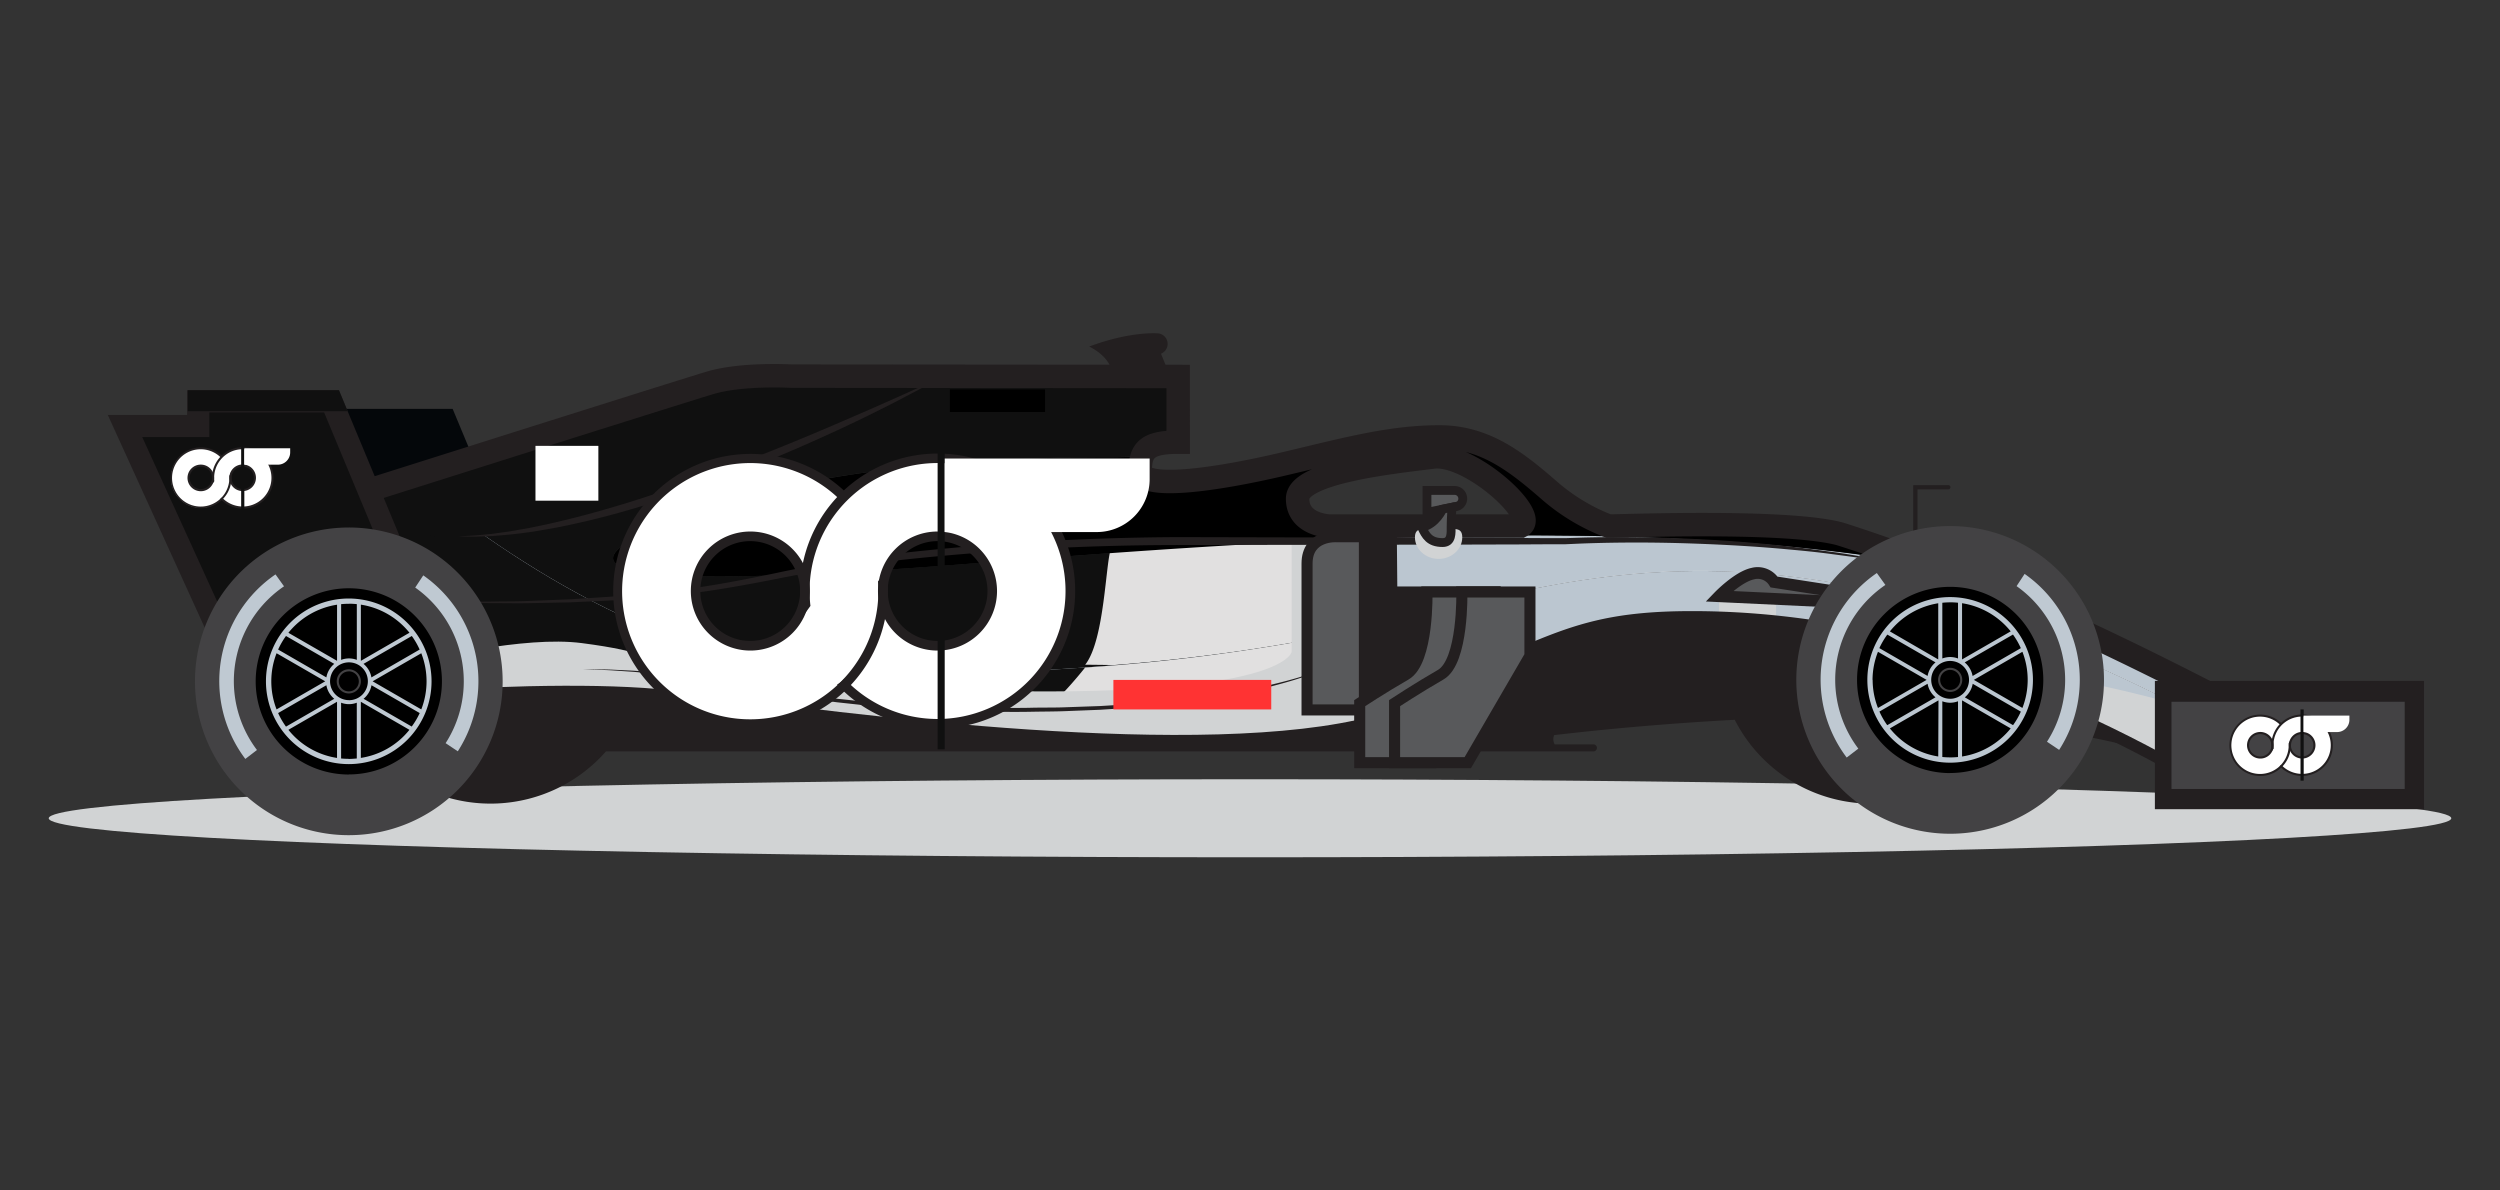 <?xml version="1.0" encoding="UTF-8"?> <svg xmlns="http://www.w3.org/2000/svg" viewBox="0 0 840 400"><rect x="0" y="0" width="840" height="400" fill="#333333" stroke="none"/><defs><style>.cls-1{isolation:isolate;}.cls-2{fill:#04070a;}.cls-3{fill:#101010;}.cls-4{fill:#e1e0e0;}.cls-5{fill:#bbc6d0;}.cls-6,.cls-8{fill:#d1d3d4;}.cls-15,.cls-7{fill:#231f20;}.cls-8{mix-blend-mode:multiply;}.cls-11,.cls-14,.cls-16,.cls-9{fill:#58595b;}.cls-10,.cls-11,.cls-14,.cls-15,.cls-16,.cls-9{stroke:#231f20;stroke-miterlimit:10;}.cls-9{stroke-width:3.94px;}.cls-10{fill:none;stroke-width:7.88px;}.cls-11{stroke-width:7.44px;}.cls-12{fill:#434244;}.cls-13{fill:#bfc9d2;}.cls-14{stroke-width:2.97px;}.cls-15,.cls-16{stroke-width:3.72px;}.cls-17{fill:#fff;}.cls-18{fill:#f33;}</style></defs><g class="cls-1"><g id="image"><polygon class="cls-2" points="176.43 195.85 152.09 137.38 107.3 137.38 107.3 145.66 82.7 145.66 121.8 231.46 176.43 195.85"></polygon><path class="cls-3" d="M648.29,190c-100.32-18.18-229.41-7.78-327.8-.21-131.67,10.13-131.89-1-89.21-16.9s99.34-19.28,141.29-19.28c3.77,0,7.53-.13,11.25-.36,1.35-3.47,4.84-4.71,12.05-4.71V126.5l-130.1-.12s-16.32-.94-27,2.2c-6.33,1.86-59.28,18.59-101.4,31.92C165.53,184,224.33,226,285.76,226c0,0,83.2,3.61,164.22-13,75.77-15.55,148.38-55.15,317.2,43.3H785.3S715.35,216,648.29,190Z"></path><path class="cls-4" d="M648.29,190c-75.29-13.64-192.35-11.19-274.92-5.91-1.92,4.53-2.14,30.88-8.74,39.25,0,0,9.5.09,9.46.14A643.8,643.8,0,0,0,450,213c75.77-15.55,148.38-55.15,317.2,43.3H785.3S715.35,216,648.29,190Z"></path><path class="cls-5" d="M648.29,190c-63.2-11.45-137.83-11.56-209-8.18V215q5.34-1,10.69-2.08c75.77-15.55,148.38-55.15,317.2,43.3H785.3S715.35,216,648.29,190Z"></path><path d="M231.28,172.92c-42.68,15.91-42.46,27,89.21,16.9,98.39-7.57,227.48-18,327.8.21-10.17-3.94-20.27-7.55-30-10.64-17.78-4.79-72.76-2.63-77.76-2.63a66.67,66.67,0,0,1-19.1-11.28c-11.28-9.81-22-18.67-37.77-18.67-17.29,0-33.42,4.69-53.62,9.38-20.59,4.78-46.86,8.87-46.86,1.77a13.21,13.21,0,0,1,.69-4.68c-3.72.23-7.48.36-11.25.36C330.62,153.64,274,157,231.28,172.92Zm250.21-19.34c12.3-1.54,35.88,19.76,29.5,23.18H446.83S436,176.55,436,167.57,468.13,155.25,481.49,153.58Z"></path><path class="cls-5" d="M450,213c-81,16.64-164.22,13-164.22,13-61.43,0-120.23-42-148.38-65.49L84.54,177.24H82.7l57.11,55c34-2.14,68-2.86,90.09.24,59.59,8.36,185.23,24.28,238.22,6.06s57.61-29.27,100.4-29.27c34.69,0,89.46,6.77,158.32,44.09,6.62,1.71,10.57,2.88,10.57,2.88h29.77C598.36,157.81,525.75,197.41,450,213Z"></path><path class="cls-3" d="M514.28,198c-22.6,4.55-43.33,10.7-64.3,15-81,16.64-164.22,13-164.22,13-61.43,0-120.23-42-148.38-65.49L84.54,177.24H82.7l57.11,55c34-2.14,68-2.86,90.09.24,59.59,8.36,185.23,24.28,238.22,6.06,21.35-7.35,34.85-13.53,46.16-18.28Z"></path><path class="cls-4" d="M450,213a663.55,663.55,0,0,1-85.4,11.29A135.23,135.23,0,0,1,344.14,245c48,3.25,96.06,3.13,124-6.47,21.35-7.35,34.85-13.53,46.16-18.28V198C491.68,202.51,471,208.66,450,213Z"></path><ellipse class="cls-6" cx="420" cy="274.94" rx="403.63" ry="13.11"></ellipse><path class="cls-7" d="M717.77,248.61a406.93,406.93,0,0,0-38.84-17.46h0c-30.56-11.81-62.89-19.71-95.68-21.45-12.79-.71-25.83-.81-38.52,1.17a118.13,118.13,0,0,0-26,7.58c-10.56,4.27-20.93,9-31.54,13.12-7.45,2.92-15,5.84-22.66,8.14a139.45,139.45,0,0,1-18.3,4c-27.54,4.29-55.88,3.73-83.64,2.4-30.45-1.46-60.8-4.48-91.05-8.13-9.28-1.14-18.57-2.29-27.83-3.57-9.58-1.29-19.12-2.74-28.77-3.34h0c-21.06-1.3-48.06-.5-75.09,1.2l-8.92-8.59L126,219H113.16a51.66,51.66,0,0,0,90.45,33.47H535.39a1.18,1.18,0,0,0,0-2.36h-13a3.42,3.42,0,0,1-.18-3.11c16-1.88,36.53-3.84,60.66-5.15a51.66,51.66,0,0,0,91.48,1.05,474.36,474.36,0,0,1,52.49,10.51c-3-1.63-6-3.21-9.07-4.77C716.6,248,718.68,249.08,717.77,248.61Z"></path><path class="cls-7" d="M643.57,187.73a.71.71,0,0,1-.72-.71V163h11.69a.72.72,0,1,1,0,1.43H644.28V187A.71.71,0,0,1,643.57,187.73Z"></path><path class="cls-7" d="M390.1,118.85a3.56,3.56,0,0,0-1.33-6.86s-9.13-.69-22.8,4.45c0,0,7.9,3.57,7.64,9.81H393.1Z"></path><path class="cls-8" d="M596.76,210.78V200.34H577.61v9.11C583.53,209.65,589.92,210.06,596.76,210.78Z"></path><path class="cls-9" d="M620,199.26l-23.91-3.7a6.5,6.5,0,0,0-7.17-2.82c-5,1.08-11.3,7.6-11.3,7.6l42.38,2Z"></path><path class="cls-3" d="M317.06,126.43l-51.29-.05s-16.32-.94-27,2.2S84.54,177.24,84.54,177.24H82.7L84.56,179c20.79.44,44,.87,67.15,1.2C207,181,285.82,142.82,317.06,126.43Z"></path><path class="cls-7" d="M154,180.22l1.94-.11c1.26-.09,3.13-.1,5.47-.36l3.88-.37,4.56-.63c1.62-.2,3.34-.54,5.15-.86l2.79-.48,2.9-.6c2-.4,4-.82,6.15-1.35s4.31-1,6.55-1.59,4.54-1.16,6.87-1.84,4.73-1.32,7.14-2.06c4.84-1.42,9.8-3.06,14.83-4.73s10.1-3.48,15.16-5.33,10.1-3.75,15-5.7,9.79-3.87,14.46-5.81c9.35-3.85,18-7.58,25.43-10.84s13.58-6,17.86-8l6.74-3.12s-2.34,1.36-6.51,3.59S300.25,135.41,293,139s-15.85,7.59-25.15,11.63c-4.66,2-9.48,4.07-14.43,6s-10,3.92-15.07,5.81-10.2,3.62-15.27,5.28c-2.54.82-5,1.64-7.56,2.37s-5,1.49-7.43,2.16-4.85,1.34-7.23,1.92-4.7,1.15-7,1.65-4.49,1-6.65,1.4-4.23.78-6.24,1.1-3.93.64-5.77.84-3.58.47-5.23.57l-4.61.38-3.93.15c-2.37.15-4.22,0-5.49,0Z"></path><path class="cls-10" d="M785.3,256.26s-92.78-53.41-167.06-76.87c-17.78-4.79-72.76-2.63-77.76-2.63a66.67,66.67,0,0,1-19.1-11.28c-11.28-9.81-22-18.67-37.77-18.67-17.29,0-33.42,4.69-53.62,9.38-20.59,4.78-46.86,8.87-46.86,1.77s2.92-9.39,12.74-9.39V126.5l-130.1-.12s-16.32-.94-27,2.2S84.54,177.24,84.54,177.24H82.7l57.11,55c34-2.14,68-2.86,90.09.24,59.59,8.36,185.23,24.28,238.22,6.06s57.61-29.27,100.4-29.27c34.69,0,89.46,6.77,158.32,44.09,6.62,1.71,10.57,2.88,10.57,2.88ZM511,176.76H446.83S436,176.55,436,167.57s32.16-12.32,45.52-14C493.79,152,517.37,173.34,511,176.76Z"></path><polygon class="cls-3" points="135.73 193.32 111.39 134.83 66.6 134.83 66.6 143.12 42 143.12 81.1 228.92 135.73 193.32"></polygon><path class="cls-7" d="M79.5,234.41l-43.29-95H62.87V131.1h51l26.48,63.65ZM47.79,146.85l34.9,76.58,48.41-31.54-22.2-53.33H70.33v8.29Z"></path><polygon class="cls-3" points="116.81 138.16 113.88 131.1 63.09 131.1 63.09 138.16 116.81 138.16"></polygon><path class="cls-8" d="M775.94,256.26c-5.88-3.61-11.49-6.78-16.68-9.32-26.71-13.09-77.22-22-115-27.19,24.42,6.61,52.11,17.13,82.56,33.63,6.62,1.71,10.57,2.88,10.57,2.88Z"></path><rect class="cls-11" x="727.76" y="232.5" width="83" height="35.67"></rect><path class="cls-8" d="M434,182.3V219s-2.25,17.26-121.3,12.49S240.89,222,195.48,216.08c-19.53-2.53-50.66,5.35-64.59,7.59l8.92,8.59c34-2.14,68-2.86,90.09.24,57.17,8,175.09,23,231.38,8.11V181.42Z"></path><path class="cls-7" d="M145,202.1l5.67,0c3.69,0,9.11.13,16,0,3.45-.07,7.26,0,11.41-.2l13.43-.53c4.79-.32,9.89-.6,15.25-1l8.24-.74,4.27-.38,4.34-.51c11.78-1.15,24.29-3.5,37.55-6.28,6.61-1.46,13.51-2.6,20.54-3.8l10.69-1.55c3.6-.52,7.25-.89,10.92-1.34a887.6,887.6,0,0,1,92.53-5.3l92.59.22,21.76.07,10.55.06,5.18,0,5.07-.16c13.58-.38,26.4-.12,38.23.43s22.64,1.44,32.19,2.55c4.77.53,9.23,1.15,13.35,1.69s7.9,1.19,11.29,1.77l9.06,1.67c2.63.5,4.85,1,6.66,1.41l5.53,1.21-5.56-1.06c-1.82-.33-4.05-.81-6.69-1.25l-9.08-1.46c-3.41-.52-7.19-1-11.3-1.55s-8.59-1-13.37-1.43c-9.55-.91-20.35-1.58-32.15-2s-24.59-.51-38.09,0l-5.14.23-5.18,0-10.55.06-21.76.06-92.58.14a886.8,886.8,0,0,0-92.27,4.92c-3.66.44-7.31.79-10.89,1.3L282,190.85c-7,1.12-13.84,2.17-20.48,3.54-13.27,2.63-26,4.86-37.77,5.87l-4.37.46-4.29.33-8.27.62c-5.38.31-10.5.49-15.3.72l-13.45.27c-4.16.08-8,0-11.43,0-6.9,0-12.31-.28-16-.37Z"></path><path d="M692.27,228.07a37,37,0,1,1-37-37A37,37,0,0,1,692.27,228.07Z"></path><path class="cls-12" d="M655.26,176.76a51.69,51.69,0,1,0,51.68,51.69A51.69,51.69,0,0,0,655.26,176.76Zm0,83a31.29,31.29,0,1,1,31.29-31.28A31.29,31.29,0,0,1,655.26,259.73Z"></path><path class="cls-12" d="M655.26,232.5a4.06,4.06,0,1,1,4.06-4.05A4.06,4.06,0,0,1,655.26,232.5Zm0-7.41a3.36,3.36,0,1,0,3.36,3.36A3.36,3.36,0,0,0,655.26,225.09Z"></path><path class="cls-5" d="M655.26,200.62a27.82,27.82,0,1,0,27.81,27.83A27.85,27.85,0,0,0,655.26,200.62ZM679,217.78l-16.21,9.35a7.68,7.68,0,0,0-2.65-4.56l16.22-9.36A26.23,26.23,0,0,1,679,217.78Zm-23.75,17a6.35,6.35,0,1,1,6.34-6.34A6.36,6.36,0,0,1,655.26,234.79Zm4-32.1a26.06,26.06,0,0,1,16.34,9.46l-16.34,9.43Zm-4-.3a25.64,25.64,0,0,1,2.64.14v18.73a7.73,7.73,0,0,0-2.64-.49,7.63,7.63,0,0,0-2.63.49V202.53A25.15,25.15,0,0,1,655.26,202.39Zm-4,.3v18.89L635,212.15A26.09,26.09,0,0,1,651.29,202.69Zm-17.14,10.52,16.22,9.36a7.7,7.7,0,0,0-2.66,4.56l-16.21-9.35A26.28,26.28,0,0,1,634.15,213.21Zm-4.94,15.24A25.93,25.93,0,0,1,631,219l16.34,9.44L631,237.88A25.92,25.92,0,0,1,629.21,228.45Zm2.29,10.66,16.21-9.35a7.64,7.64,0,0,0,2.66,4.55l-16.22,9.36A25.83,25.83,0,0,1,631.5,239.11Zm19.79,15.08A26.07,26.07,0,0,1,635,244.74l16.33-9.42Zm4,.3c-.9,0-1.77-.05-2.63-.13V235.63a7.63,7.63,0,0,0,2.63.49,7.73,7.73,0,0,0,2.64-.49v18.73C657,254.44,656.15,254.49,655.26,254.49Zm4-.3V235.32l16.34,9.42A26.09,26.09,0,0,1,659.22,254.19Zm17.15-10.52-16.22-9.36a7.63,7.63,0,0,0,2.65-4.55L679,239.11A25.79,25.79,0,0,1,676.37,243.67Zm-13.18-15.22L679.53,219a26,26,0,0,1,0,18.87Z"></path><path class="cls-13" d="M693.89,228.45a38.41,38.41,0,0,1-6.1,20.77l4.08,2.74a43.42,43.42,0,0,0-11.6-59.13l-2.7,4.11A38.57,38.57,0,0,1,693.89,228.45Z"></path><path class="cls-13" d="M616.63,228.45a38.58,38.58,0,0,1,16.86-31.91l-2.87-4a43.44,43.44,0,0,0-10.13,62l3.91-3A38.38,38.38,0,0,1,616.63,228.45Z"></path><path class="cls-8" d="M475.42,180.54c0,4,3.57,7.25,7.95,7.25s7.95-3.24,7.95-7.25-3.51-2.53-7.89-2.53S475.42,176.54,475.42,180.54Z"></path><path class="cls-14" d="M488.57,164.79h-9.11v7.37l9.11-1.88a2.75,2.75,0,1,0,0-5.49Z"></path><path class="cls-14" d="M484.72,171.08s-2.17,5.07-7,6.12c1.31,2.69,2.51,5.1,7,5.1,3.16,0,2.86-3.24,2.86-5.52s.3-6.35.3-6.35Z"></path><path d="M151.71,228.92a34.51,34.51,0,1,1-34.51-34.5A34.51,34.51,0,0,1,151.71,228.92Z"></path><path class="cls-12" d="M117.2,177.24a51.69,51.69,0,1,0,51.69,51.68A51.68,51.68,0,0,0,117.2,177.24Zm0,83a31.29,31.29,0,1,1,31.29-31.29A31.28,31.28,0,0,1,117.2,260.21Z"></path><path class="cls-12" d="M117.2,233a4.06,4.06,0,1,1,4.06-4.06A4.06,4.06,0,0,1,117.2,233Zm0-7.41a3.36,3.36,0,1,0,3.36,3.35A3.37,3.37,0,0,0,117.2,225.57Z"></path><path class="cls-13" d="M117.2,201.1A27.82,27.82,0,1,0,145,228.92,27.86,27.86,0,0,0,117.2,201.1ZM141,218.25l-16.2,9.36a7.61,7.61,0,0,0-2.66-4.55l16.23-9.37A26.1,26.1,0,0,1,141,218.25Zm-23.75,17a6.35,6.35,0,1,1,6.35-6.35A6.35,6.35,0,0,1,117.2,235.27Zm4-32.09a26.06,26.06,0,0,1,16.33,9.44l-16.33,9.44Zm-4-.31a25.49,25.49,0,0,1,2.64.14v18.73a7.33,7.33,0,0,0-5.27,0V203A25.29,25.29,0,0,1,117.2,202.87Zm-4,.31v18.88L96.9,212.62A26.1,26.1,0,0,1,113.24,203.18ZM96.09,213.69l16.22,9.37a7.6,7.6,0,0,0-2.65,4.55l-16.21-9.36A26.8,26.8,0,0,1,96.09,213.69Zm-4.93,15.23a25.91,25.91,0,0,1,1.77-9.43l16.34,9.43-16.34,9.44A25.93,25.93,0,0,1,91.16,228.92Zm2.29,10.67,16.21-9.35a7.6,7.6,0,0,0,2.65,4.55l-16.22,9.36A26.42,26.42,0,0,1,93.45,239.59Zm19.79,15.08a26,26,0,0,1-16.34-9.45l16.34-9.43Zm4,.3c-.89,0-1.77-.05-2.63-.12V236.11a7.33,7.33,0,0,0,5.27,0v18.74C119,254.92,118.1,255,117.2,255Zm4-.3V235.79l16.33,9.43A26,26,0,0,1,121.17,254.67Zm17.15-10.52-16.23-9.36a7.64,7.64,0,0,0,2.66-4.55l16.2,9.35A25.74,25.74,0,0,1,138.32,244.15Zm-13.19-15.23,16.35-9.43a26,26,0,0,1,0,18.87Z"></path><path class="cls-13" d="M155.83,228.93a38.33,38.33,0,0,1-6.1,20.77l4.09,2.74a43.43,43.43,0,0,0-11.6-59.12l-2.71,4.1A38.53,38.53,0,0,1,155.83,228.93Z"></path><path class="cls-13" d="M78.57,228.93A38.59,38.59,0,0,1,95.43,197l-2.86-4a43.45,43.45,0,0,0-10.14,62l3.91-3A38.42,38.42,0,0,1,78.57,228.93Z"></path><path class="cls-7" d="M448.8,222.88a27.66,27.66,0,0,1-2.56,1.31,76.67,76.67,0,0,1-7.55,3c-3.3,1.19-7.4,2.36-12.13,3.59-2.36.6-4.9,1.14-7.57,1.76s-5.52,1.07-8.48,1.58-6.06,1-9.27,1.42-6.53.87-10,1.22-6.94.71-10.55,1l-11,.72-11.43.45c-3.86.16-7.77.14-11.71.22s-7.93.06-11.91,0-8-.05-12-.22c-8-.23-16-.64-23.88-1.26-3.93-.32-7.83-.62-11.68-1.07l-5.72-.62-5.64-.73c-7.44-1-14.6-2.21-21.37-3.41s-13.17-2.36-19.09-3.31-11.37-1.69-16.22-2.19c-2.42-.23-4.69-.5-6.79-.65l-5.78-.39c-3.5-.24-6.25-.25-8.12-.34l-2.88-.1,2.88,0c1.87.06,4.63,0,8.13.18l5.79.28c2.11.11,4.38.34,6.82.52,4.86.41,10.33,1.05,16.28,1.91s12.36,2,19.14,3.11L265,232.57c3.57.49,7.21,1.08,10.93,1.53l5.62.71,5.71.6c3.83.43,7.72.72,11.64,1,7.85.59,15.83,1,23.82,1.17,4,.15,8,.16,12,.22s7.94.1,11.88,0,7.84,0,11.69-.17l11.4-.4,11-.68,10.53-.88c3.42-.3,6.73-.74,9.94-1.09s6.29-.89,9.26-1.3,5.78-1,8.47-1.47,5.22-1.05,7.59-1.6c4.74-1.12,8.85-2.2,12.17-3.31a78.88,78.88,0,0,0,7.61-2.82C447.93,223.38,448.8,222.88,448.8,222.88Z"></path><polygon class="cls-15" points="467.65 198.92 467.48 180.34 458.44 180.34 458.44 238.56 491.75 238.56 502.34 220.33 502.34 198.92 467.65 198.92"></polygon><path class="cls-16" d="M449.08,180.34s-9.91-.71-9.91,9v49.2h19.27V180.34Z"></path><path class="cls-16" d="M479.46,198.92s.58,23.36-7.12,27.78-15.48,9.55-15.48,9.55v20h24.6l20.88-35.93V198.92Z"></path><path class="cls-16" d="M491.18,198.92s.58,23.36-7.11,27.78-15.49,9.55-15.49,9.55v20h24.6l20.88-35.93V198.92Z"></path><rect class="cls-17" x="179.92" y="149.81" width="21.13" height="18.42"></rect><polyline points="319.16 138.44 319.16 130.85 351.13 130.85 351.13 138.44"></polyline><rect class="cls-12" x="729.62" y="235.79" width="78.36" height="29.3"></rect><path class="cls-17" d="M252.08,154a44.6,44.6,0,1,0,44.6,44.59A44.59,44.59,0,0,0,252.08,154Zm0,63a18.37,18.37,0,1,1,18.37-18.37A18.36,18.36,0,0,1,252.08,217Z"></path><path class="cls-17" d="M315,154a44.6,44.6,0,1,0,44.6,44.59A44.59,44.59,0,0,0,315,154Zm0,63a18.37,18.37,0,1,1,18.37-18.37A18.36,18.36,0,0,1,315,217Z"></path><path class="cls-7" d="M232.12,198.59a20,20,0,1,0,20-20A20,20,0,0,0,232.12,198.59Zm36.73,0a16.77,16.77,0,1,1-16.77-16.77A16.79,16.79,0,0,1,268.85,198.59Z"></path><path class="cls-7" d="M295,195.36c.08,1.07.13,2.14.13,3.23a43.05,43.05,0,1,1-12.61-30.39,18.07,18.07,0,0,1,2.46-2,46.14,46.14,0,1,0,12.51,23.74A10.16,10.16,0,0,1,295,195.36Z"></path><path class="cls-7" d="M315,152.4a46.2,46.2,0,0,0-45.27,55.37,6.16,6.16,0,0,1,.92-1.89c.56-.76,1.11-1.53,1.66-2.3a43,43,0,1,1,42.69,38A42.83,42.83,0,0,1,283.72,228a10.67,10.67,0,0,1-2.42,2l-.06,0A46.18,46.18,0,1,0,315,152.4Z"></path><path class="cls-7" d="M335,198.59a20,20,0,1,0-20,20A20,20,0,0,0,335,198.59Zm-36.74,0A16.77,16.77,0,1,1,315,215.36,16.8,16.8,0,0,1,298.27,198.59Z"></path><rect class="cls-3" x="315.04" y="144.79" width="2.38" height="106.98"></rect><path class="cls-17" d="M317.43,154.06h68.85a0,0,0,0,1,0,0V161a17.77,17.77,0,0,1-17.77,17.77H317.43a0,0,0,0,1,0,0v-24.7a0,0,0,0,1,0,0Z"></path><path class="cls-17" d="M67.48,150.6a10,10,0,1,0,10,10A10,10,0,0,0,67.48,150.6Zm0,14.08a4.11,4.11,0,1,1,4.11-4.11A4.11,4.11,0,0,1,67.48,164.68Z"></path><path class="cls-17" d="M81.57,150.6a10,10,0,1,0,10,10A10,10,0,0,0,81.57,150.6Zm0,14.08a4.11,4.11,0,1,1,4.1-4.11A4.11,4.11,0,0,1,81.57,164.68Z"></path><path class="cls-7" d="M63,160.57a4.47,4.47,0,1,0,4.47-4.46A4.47,4.47,0,0,0,63,160.57Zm8.22,0a3.75,3.75,0,1,1-3.75-3.75A3.76,3.76,0,0,1,71.23,160.57Z"></path><path class="cls-7" d="M77.07,159.85q0,.36,0,.72a9.63,9.63,0,1,1-2.82-6.8,3.48,3.48,0,0,1,.55-.45,10.24,10.24,0,1,0,2.8,5.31A2.37,2.37,0,0,1,77.07,159.85Z"></path><path class="cls-7" d="M81.57,150.24a10.35,10.35,0,0,0-10.34,10.33,10,10,0,0,0,.21,2.06,1.22,1.22,0,0,1,.2-.43l.37-.51a10.37,10.37,0,0,1-.06-1.12,9.63,9.63,0,1,1,2.61,6.58,2.17,2.17,0,0,1-.55.45h0a10.33,10.33,0,1,0,7.57-17.36Z"></path><path class="cls-7" d="M86,160.57A4.47,4.47,0,1,0,81.57,165,4.46,4.46,0,0,0,86,160.57Zm-8.22,0a3.76,3.76,0,1,1,3.76,3.76A3.76,3.76,0,0,1,77.81,160.57Z"></path><rect class="cls-3" x="81.03" y="148.54" width="1.07" height="23.93"></rect><path class="cls-17" d="M82.1,150.61H97.5a0,0,0,0,1,0,0V152a4.13,4.13,0,0,1-4.13,4.13H82.1a0,0,0,0,1,0,0v-5.53A0,0,0,0,1,82.1,150.61Z"></path><path class="cls-17" d="M759.41,240.43a10,10,0,1,0,10,10A10,10,0,0,0,759.41,240.43Zm0,14.09a4.11,4.11,0,1,1,4.11-4.11A4.11,4.11,0,0,1,759.41,254.52Z"></path><path class="cls-17" d="M773.5,240.43a10,10,0,1,0,10,10A10,10,0,0,0,773.5,240.43Zm0,14.09a4.11,4.11,0,1,1,4.11-4.11A4.11,4.11,0,0,1,773.5,254.52Z"></path><path class="cls-7" d="M755,250.41a4.47,4.47,0,1,0,4.46-4.47A4.46,4.46,0,0,0,755,250.41Zm8.22,0a3.76,3.76,0,1,1-3.76-3.76A3.76,3.76,0,0,1,763.17,250.41Z"></path><path class="cls-7" d="M769,249.68c0,.24,0,.48,0,.73a9.63,9.63,0,1,1-2.82-6.8,4.06,4.06,0,0,1,.55-.46,10.32,10.32,0,1,0,3,7.26,10.4,10.4,0,0,0-.19-1.95A2.22,2.22,0,0,1,769,249.68Z"></path><path class="cls-7" d="M773.5,240.07a10.35,10.35,0,0,0-10.33,10.34,10.64,10.64,0,0,0,.2,2.05,1.38,1.38,0,0,1,.21-.42l.37-.52a8.17,8.17,0,0,1-.07-1.11,9.63,9.63,0,1,1,2.61,6.58,2.12,2.12,0,0,1-.54.44h0a10.33,10.33,0,1,0,7.56-17.37Z"></path><path class="cls-7" d="M778,250.41a4.47,4.47,0,1,0-4.47,4.46A4.47,4.47,0,0,0,778,250.41Zm-8.22,0a3.75,3.75,0,1,1,3.75,3.75A3.76,3.76,0,0,1,769.75,250.41Z"></path><rect class="cls-3" x="772.97" y="238.37" width="1.07" height="23.93"></rect><path class="cls-17" d="M774,240.44h15.4a0,0,0,0,1,0,0v1.4a4.13,4.13,0,0,1-4.13,4.13H774a0,0,0,0,1,0,0v-5.53A0,0,0,0,1,774,240.44Z"></path><rect class="cls-18" x="374.1" y="228.45" width="53.04" height="9.92"></rect></g></g></svg> 